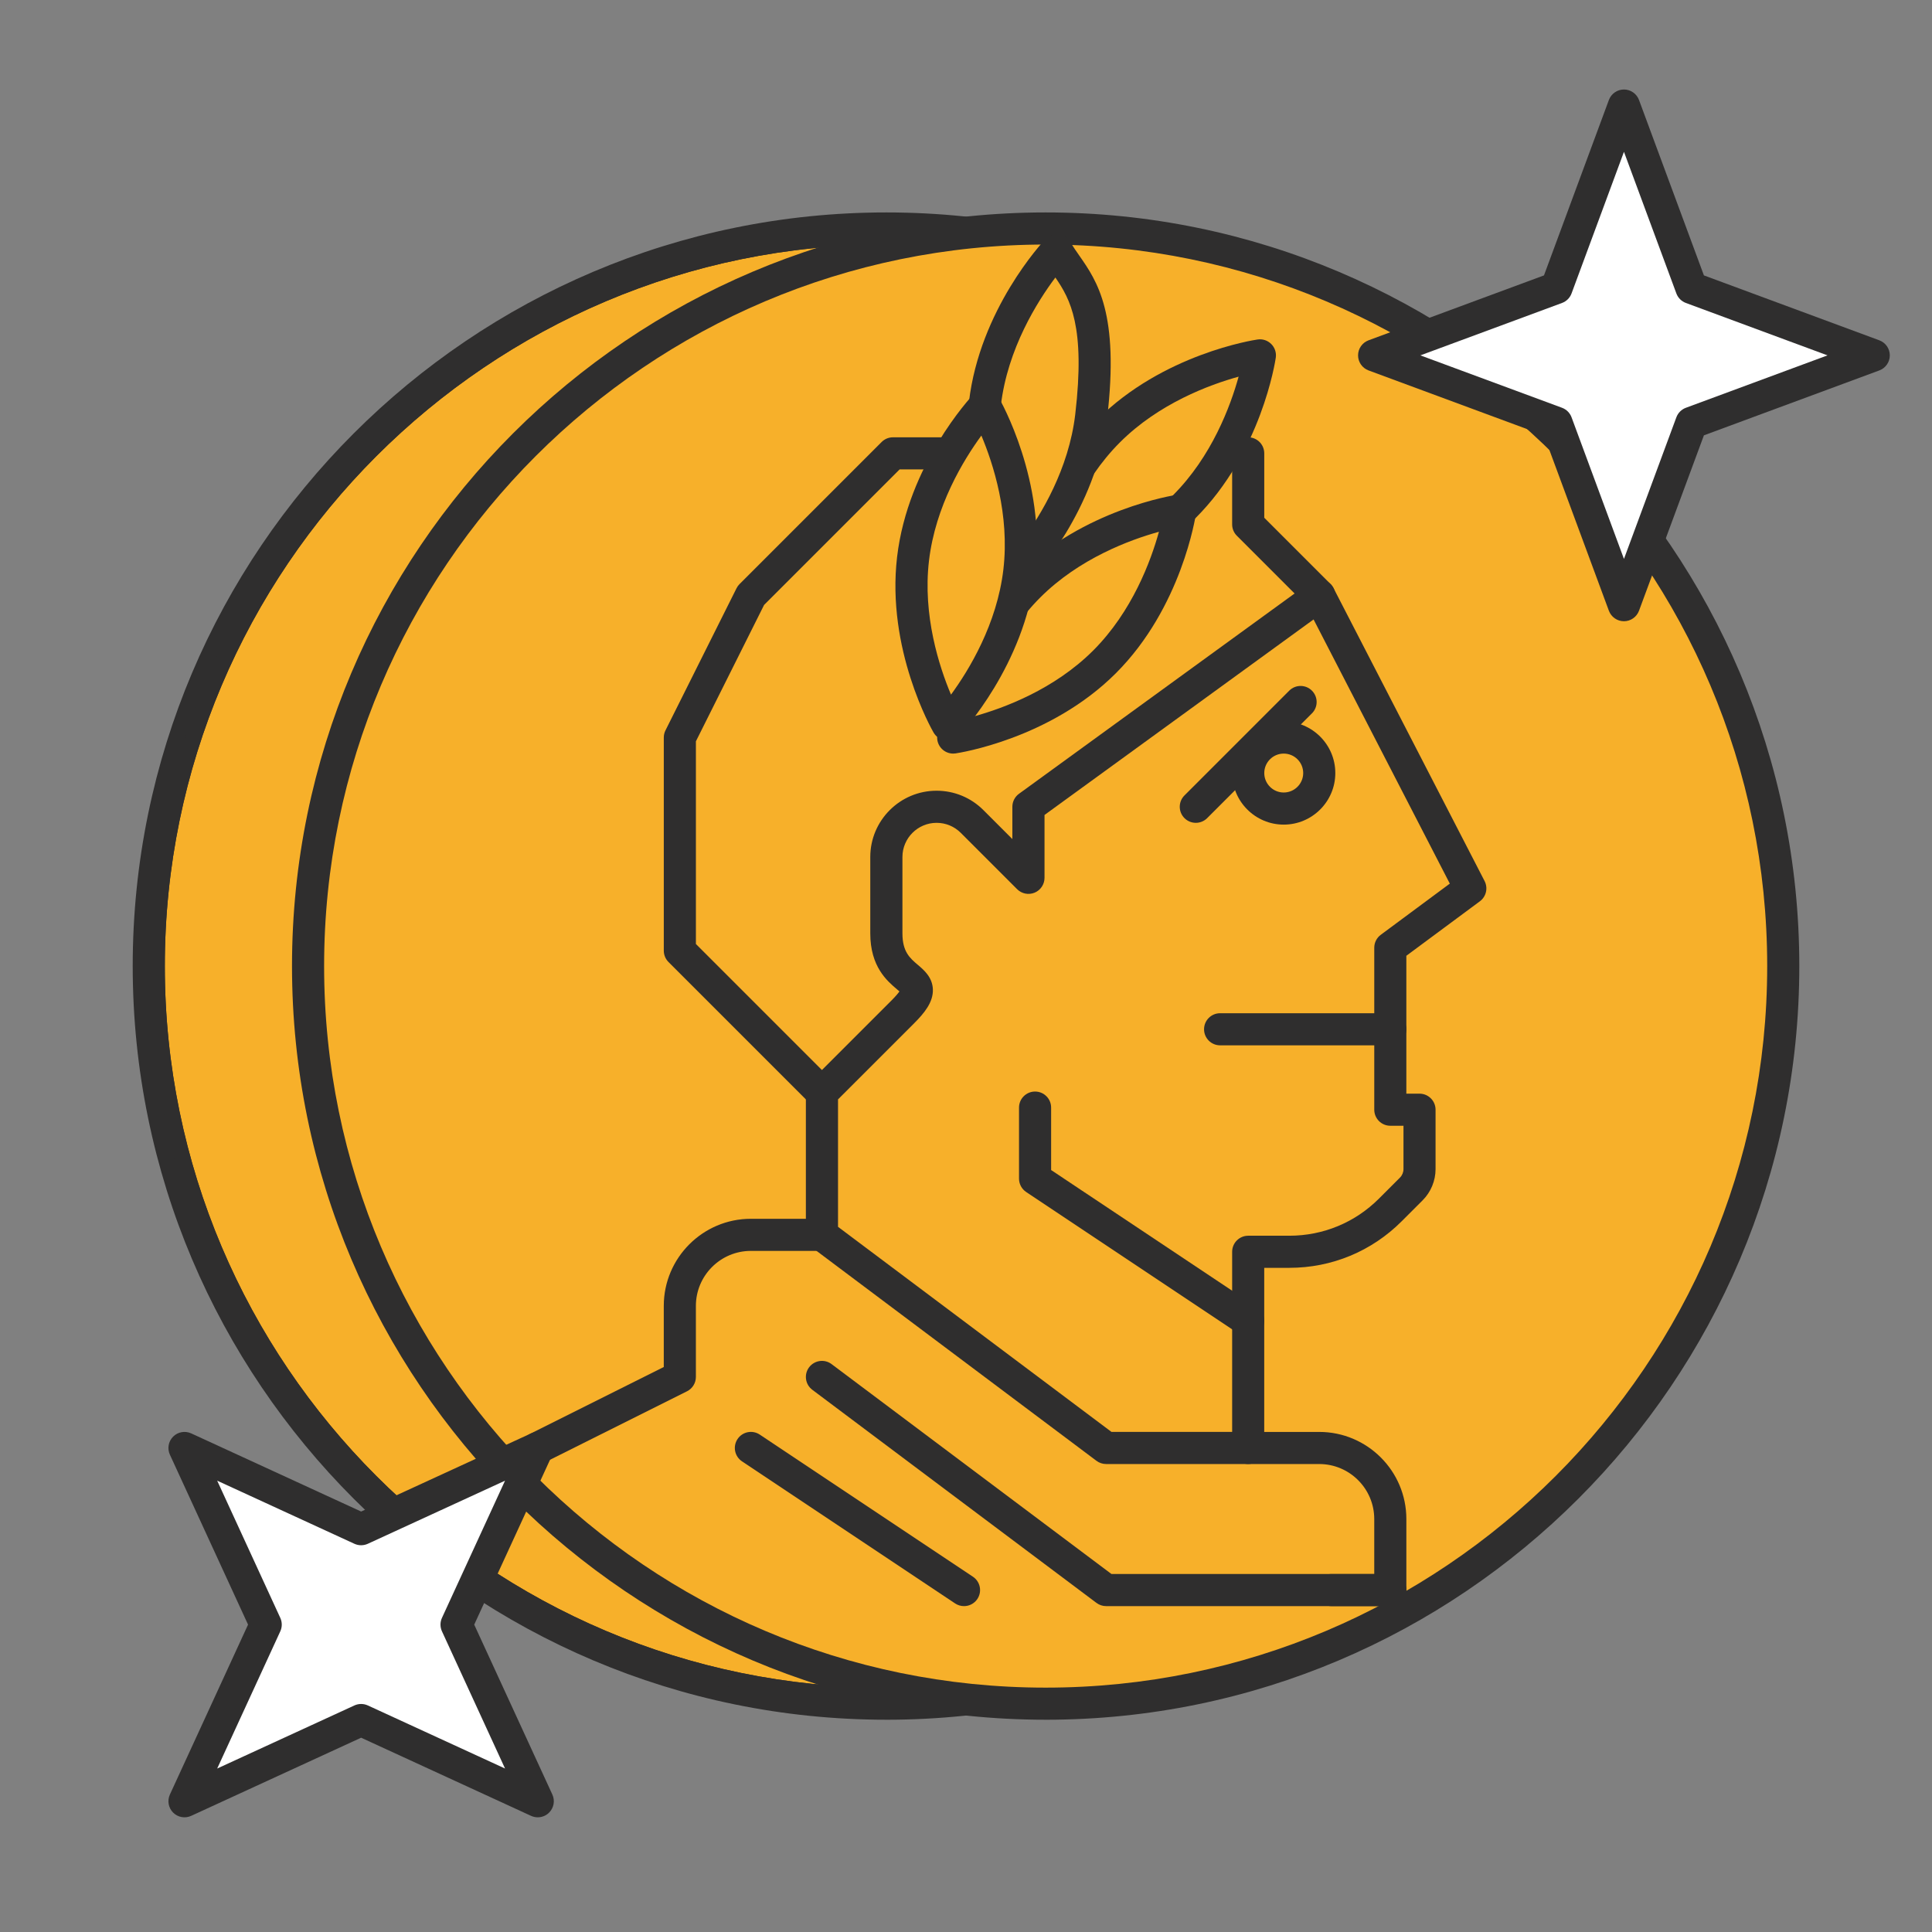 <?xml version="1.0" encoding="UTF-8"?>
<svg id="Capa_1" xmlns="http://www.w3.org/2000/svg" width="120.339" height="120.349" xmlns:xlink="http://www.w3.org/1999/xlink" version="1.1" viewBox="0 0 120.339 120.349">
  <rect x="0" y="0" width="120.339" height="120.349" fill="#808080" stroke="none"/>
  <!-- Generator: Adobe Illustrator 30.0.0, SVG Export Plug-In . SVG Version: 2.1.1 Build 123)  -->
  <defs>
    <style>
      .st0 {
        fill: #f7b02a;
      }

      .st1 {
        clip-path: url(#clippath-1);
      }

      .st2 {
        fill: #fff;
      }

      .st3 {
        clip-path: url(#clippath);
      }

      .st3, .st4 {
        fill: #2f2e2e;
      }

      .st5 {
        fill: #ec7821;
      }
    </style>
    <clipPath id="clippath">
      <circle class="st0" cx="55.208" cy="60.174" r="45.943"/>
    </clipPath>
    <clipPath id="clippath-1">
      <path class="st3" d="M55.209,107.117c-25.885,0-46.943-21.059-46.943-46.943S29.324,13.232,55.209,13.232s46.943,21.059,46.943,46.943-21.059,46.943-46.943,46.943ZM55.209,15.232c-24.782,0-44.943,20.161-44.943,44.943s20.162,44.943,44.943,44.943,44.943-20.161,44.943-44.943S79.99,15.232,55.209,15.232Z"/>
    </clipPath>
  </defs>
  <g>
    <g>
      <circle class="st0" cx="55.208" cy="60.174" r="45.943"/>
      <path class="st4" d="M55.209,107.117c-25.885,0-46.943-21.059-46.943-46.943S29.324,13.232,55.209,13.232s46.943,21.059,46.943,46.943-21.059,46.943-46.943,46.943ZM55.209,15.232c-24.782,0-44.943,20.161-44.943,44.943s20.162,44.943,44.943,44.943,44.943-20.161,44.943-44.943S79.99,15.232,55.209,15.232Z"/>
      <g class="st1">
        <path class="st4" d="M34.42,2.746H6.702c-.552,0-1-.448-1-1s.448-1,1-1h27.718c.552,0,1,.448,1,1s-.448,1-1,1Z"/>
        <path class="st4" d="M34.42,16.605H6.702c-.552,0-1-.448-1-1s.448-1,1-1h27.718c.552,0,1,.448,1,1s-.448,1-1,1Z"/>
        <path class="st4" d="M34.42,30.464H6.702c-.552,0-1-.448-1-1s.448-1,1-1h27.718c.552,0,1,.448,1,1s-.448,1-1,1Z"/>
        <path class="st4" d="M34.42,44.322H6.702c-.552,0-1-.448-1-1s.448-1,1-1h27.718c.552,0,1,.448,1,1s-.448,1-1,1Z"/>
        <path class="st4" d="M34.42,58.181H6.702c-.552,0-1-.448-1-1s.448-1,1-1h27.718c.552,0,1,.448,1,1s-.448,1-1,1Z"/>
        <path class="st4" d="M34.42,72.041H6.702c-.552,0-1-.448-1-1s.448-1,1-1h27.718c.552,0,1,.448,1,1s-.448,1-1,1Z"/>
        <path class="st4" d="M34.42,85.9H6.702c-.552,0-1-.448-1-1s.448-1,1-1h27.718c.552,0,1,.448,1,1s-.448,1-1,1Z"/>
        <path class="st4" d="M55.209,99.758H6.702c-.552,0-1-.448-1-1s.448-1,1-1h48.507c.552,0,1,.448,1,1s-.448,1-1,1Z"/>
        <path class="st4" d="M34.42,106.688H6.702c-.552,0-1-.448-1-1s.448-1,1-1h27.718c.552,0,1,.448,1,1s-.448,1-1,1Z"/>
      </g>
    </g>
    <g>
      <circle class="st0" cx="65.131" cy="60.174" r="45.943"/>
      <path class="st4" d="M65.131,107.117c-25.885,0-46.943-21.059-46.943-46.943S39.246,13.232,65.131,13.232s46.943,21.059,46.943,46.943-21.059,46.943-46.943,46.943ZM65.131,15.232c-24.782,0-44.943,20.161-44.943,44.943s20.162,44.943,44.943,44.943,44.943-20.161,44.943-44.943S89.913,15.232,65.131,15.232Z"/>
    </g>
    <path class="st4" d="M77.747,91.19h-8.851c-.216,0-.427-.07-.6-.2l-17.701-13.275c-.252-.188-.4-.485-.4-.8v-8.851c0-.265.105-.52.293-.707l5.039-5.039c.27-.271.417-.452.497-.565-.05-.043-.104-.09-.152-.13-.623-.528-1.665-1.413-1.665-3.486v-4.756c0-2.277,1.852-4.129,4.129-4.129,1.103,0,2.14.43,2.919,1.209l1.802,1.802v-2.011c0-.32.153-.621.412-.809l18.114-13.164c.236-.171.537-.229.819-.164.284.067.524.255.658.515l9.41,18.247c.225.436.101.97-.293,1.262l-4.58,3.394v8.588h.82c.552,0,1,.448,1,1v3.7c0,.724-.293,1.433-.806,1.944l-1.308,1.308c-1.869,1.869-4.354,2.897-6.996,2.897h-1.562v11.22c0,.552-.448,1-1,1ZM69.23,89.19h7.517v-11.22c0-.552.448-1,1-1h2.562c2.108,0,4.091-.821,5.582-2.312l1.308-1.308c.14-.14.22-.333.22-.53v-2.7h-.82c-.552,0-1-.448-1-1v-10.091c0-.317.15-.615.405-.803l4.301-3.188-8.486-16.455-16.759,12.179v3.916c0,.404-.244.769-.617.924-.375.154-.804.069-1.09-.217l-3.509-3.509c-.402-.402-.937-.624-1.505-.624-1.174,0-2.129.955-2.129,2.129v4.756c0,1.147.466,1.542.959,1.961.382.324.906.769.937,1.517.033.807-.539,1.494-1.162,2.117l-4.746,4.746v7.937l17.034,12.775Z"/>
    <g>
      <line class="st5" x1="74.484" y1="50.252" x2="81.01" y2="43.726"/>
      <path class="st4" d="M74.484,51.252c-.256,0-.512-.098-.707-.293-.391-.391-.391-1.023,0-1.414l6.526-6.526c.391-.391,1.023-.391,1.414,0s.391,1.023,0,1.414l-6.526,6.526c-.195.195-.451.293-.707.293Z"/>
    </g>
    <g>
      <circle class="st0" cx="79.96" cy="48.151" r="2.213"/>
      <path class="st4" d="M79.96,51.363c-1.771,0-3.212-1.441-3.212-3.212s1.441-3.212,3.212-3.212,3.213,1.441,3.213,3.212-1.441,3.212-3.213,3.212ZM79.96,46.939c-.668,0-1.212.544-1.212,1.212s.544,1.212,1.212,1.212,1.213-.544,1.213-1.212-.544-1.212-1.213-1.212Z"/>
    </g>
    <path class="st4" d="M86.598,65.111h-10.601c-.552,0-1-.448-1-1s.448-1,1-1h10.601c.552,0,1,.448,1,1s-.448,1-1,1Z"/>
    <path class="st4" d="M77.746,83.264c-.19,0-.383-.054-.554-.168l-13.275-8.85c-.278-.186-.445-.498-.445-.832v-4.425c0-.552.448-1,1-1s1,.448,1,1v3.89l12.83,8.553c.459.306.583.927.277,1.387-.193.289-.51.445-.833.445Z"/>
    <path class="st4" d="M51.196,69.064c-.256,0-.512-.098-.707-.293l-8.85-8.85c-.188-.188-.293-.442-.293-.707v-13.275c0-.155.036-.309.105-.447l4.425-8.851c.048-.096.111-.184.188-.26l8.85-8.85c.188-.188.442-.293.707-.293h22.126c.552,0,1,.448,1,1v4.011l4.132,4.132c.391.391.391,1.023,0,1.414s-1.023.391-1.414,0l-4.425-4.425c-.188-.188-.293-.442-.293-.707v-3.425h-20.712l-8.442,8.442-4.247,8.494v12.625l8.557,8.557c.391.391.391,1.023,0,1.414-.195.195-.451.293-.707.293Z"/>
    <path class="st4" d="M33.496,91.19c-.367,0-.72-.202-.896-.553-.247-.494-.047-1.095.447-1.342l8.298-4.148v-3.807c0-2.992,2.434-5.425,5.425-5.425h4.425c.552,0,1,.448,1,1s-.448,1-1,1h-4.425c-1.889,0-3.425,1.537-3.425,3.425v4.425c0,.379-.214.725-.553.895l-8.851,4.425c-.144.072-.296.105-.446.105Z"/>
    <path class="st4" d="M86.598,100.041h-17.701c-.216,0-.427-.07-.6-.2l-17.701-13.275c-.442-.331-.531-.958-.2-1.4.332-.44.958-.532,1.4-.2l17.434,13.075h16.368v-3.425c0-1.889-1.537-3.425-3.425-3.425h-4.425c-.552,0-1-.448-1-1s.448-1,1-1h4.425c2.992,0,5.425,2.434,5.425,5.425v4.425c0,.552-.448,1-1,1Z"/>
    <path class="st4" d="M60.045,100.041c-.19,0-.383-.054-.554-.168l-13.275-8.851c-.459-.306-.583-.927-.277-1.387.306-.46.926-.585,1.387-.277l13.275,8.851c.459.306.583.927.277,1.387-.193.289-.51.445-.833.445Z"/>
    <path class="st4" d="M86.598,100.041h-3.671c-.552,0-1-.448-1-1s.448-1,1-1h3.671c.552,0,1,.448,1,1s-.448,1-1,1Z"/>
    <g>
      <path class="st0" d="M78.476,22.135s-.809,5.522-4.714,9.427c-3.905,3.905-9.427,4.714-9.427,4.714,0,0,.809-5.522,4.714-9.427,3.905-3.905,9.427-4.714,9.427-4.714Z"/>
      <path class="st4" d="M64.335,37.276c-.263,0-.518-.104-.707-.293-.224-.223-.328-.539-.282-.852.035-.239.903-5.897,4.996-9.989,4.092-4.092,9.75-4.961,9.989-4.996.314-.048.628.059.852.282.224.223.328.539.282.852-.035.239-.903,5.897-4.996,9.989-4.092,4.092-9.75,4.961-9.989,4.996-.048.007-.097.011-.145.011ZM77.15,23.461c-1.817.503-4.966,1.666-7.395,4.095s-3.592,5.577-4.095,7.395c1.817-.503,4.965-1.666,7.395-4.095s3.592-5.577,4.095-7.395Z"/>
    </g>
    <g>
      <path class="st0" d="M65.822,15.605c1.078,1.868,3.008,2.967,2.146,10.319-.643,5.485-4.475,9.543-4.475,9.543,0,0-2.789-4.834-2.146-10.319.643-5.485,4.475-9.543,4.475-9.543Z"/>
      <path class="st4" d="M63.493,36.467c-.039,0-.078-.002-.116-.007-.314-.037-.592-.22-.75-.494-.121-.209-2.947-5.188-2.273-10.935.674-5.748,4.575-9.938,4.741-10.113.217-.229.528-.342.844-.307.313.037.592.22.75.494.161.279.344.539.532.808,1.117,1.601,2.507,3.593,1.741,10.127-.674,5.748-4.575,9.937-4.741,10.113-.19.201-.454.313-.727.313ZM65.737,17.285c-1.102,1.468-2.981,4.426-3.397,7.979-.4,3.412.639,6.603,1.371,8.341,1.114-1.521,2.863-4.385,3.263-7.797.641-5.468-.31-7.175-1.237-8.522Z"/>
    </g>
    <g>
      <path class="st0" d="M73.513,31.798s-.809,5.522-4.714,9.427c-3.905,3.905-9.427,4.714-9.427,4.714,0,0,.809-5.522,4.714-9.427,3.905-3.905,9.427-4.714,9.427-4.714Z"/>
      <path class="st4" d="M59.372,46.939c-.263,0-.518-.104-.707-.293-.224-.223-.328-.54-.282-.852.035-.239.904-5.897,4.996-9.989,4.092-4.093,9.75-4.961,9.989-4.996.313-.049.628.059.852.282.224.223.328.539.282.852-.035.239-.903,5.897-4.996,9.989-4.092,4.092-9.75,4.961-9.989,4.996-.048.007-.097.011-.145.011ZM72.187,33.123c-1.817.503-4.965,1.666-7.395,4.095s-3.591,5.577-4.095,7.395c1.818-.504,4.966-1.667,7.395-4.095s3.592-5.577,4.095-7.395Z"/>
    </g>
    <g>
      <path class="st0" d="M61.345,25.267s2.789,4.834,2.146,10.319c-.643,5.485-4.475,9.543-4.475,9.543,0,0-2.789-4.834-2.146-10.319.643-5.485,4.475-9.543,4.475-9.543Z"/>
      <path class="st4" d="M59.016,46.13c-.039,0-.078-.002-.116-.007-.314-.037-.592-.22-.75-.494-.121-.209-2.947-5.188-2.273-10.935.674-5.748,4.575-9.938,4.741-10.114.217-.229.534-.34.843-.307.314.037.592.22.75.494.121.209,2.947,5.188,2.273,10.935-.674,5.748-4.575,9.938-4.741,10.113-.19.201-.454.313-.727.313ZM61.127,27.13c-1.114,1.522-2.863,4.386-3.263,7.797s.639,6.603,1.371,8.34c1.114-1.521,2.863-4.385,3.263-7.797.4-3.412-.639-6.603-1.371-8.341Z"/>
    </g>
  </g>
  <g>
    <g>
      <polygon class="st2" points="11.49 112.196 22.493 107.136 33.495 112.196 28.436 101.193 33.495 90.19 22.493 95.249 11.49 90.19 16.549 101.193 11.49 112.196"/>
      <path class="st4" d="M33.495,113.195c-.141,0-.283-.03-.417-.091l-10.584-4.867-10.585,4.867c-.382.175-.83.094-1.125-.202-.296-.296-.376-.745-.202-1.125l4.868-10.584-4.868-10.585c-.175-.38-.094-.829.202-1.125.295-.296.743-.376,1.125-.202l10.585,4.868,10.584-4.868c.382-.174.83-.094,1.125.202.296.296.376.745.202,1.125l-4.867,10.585,4.867,10.584c.175.38.094.829-.202,1.125-.191.192-.447.293-.708.293ZM22.493,106.136c.143,0,.285.03.418.091l8.547,3.93-3.93-8.547c-.122-.265-.122-.571,0-.836l3.93-8.547-8.547,3.931c-.266.122-.57.122-.836,0l-8.547-3.931,3.931,8.547c.122.265.122.571,0,.836l-3.931,8.547,8.547-3.93c.133-.061.275-.091.418-.091Z"/>
    </g>
    <g>
      <polygon class="st2" points="101.151 37.695 105.354 26.337 116.711 22.135 105.354 17.932 101.151 6.575 96.949 17.932 85.591 22.135 96.949 26.337 101.151 37.695"/>
      <path class="st4" d="M101.151,38.695c-.418,0-.792-.261-.938-.653l-4.043-10.926-10.927-4.043c-.392-.146-.653-.52-.653-.938s.261-.792.653-.938l10.927-4.043,4.043-10.926c.146-.392.52-.653.938-.653s.792.261.938.653l4.043,10.926,10.926,4.043c.392.146.653.52.653.938s-.261.792-.653.938l-10.926,4.043-4.043,10.926c-.146.392-.52.653-.938.653ZM88.472,22.135l8.824,3.265c.273.102.489.317.591.591l3.265,8.823,3.265-8.823c.102-.273.317-.489.591-.591l8.823-3.265-8.823-3.265c-.273-.102-.489-.317-.591-.591l-3.265-8.823-3.265,8.823c-.102.273-.317.489-.591.591l-8.824,3.265Z"/>
    </g>
  </g>
</svg>